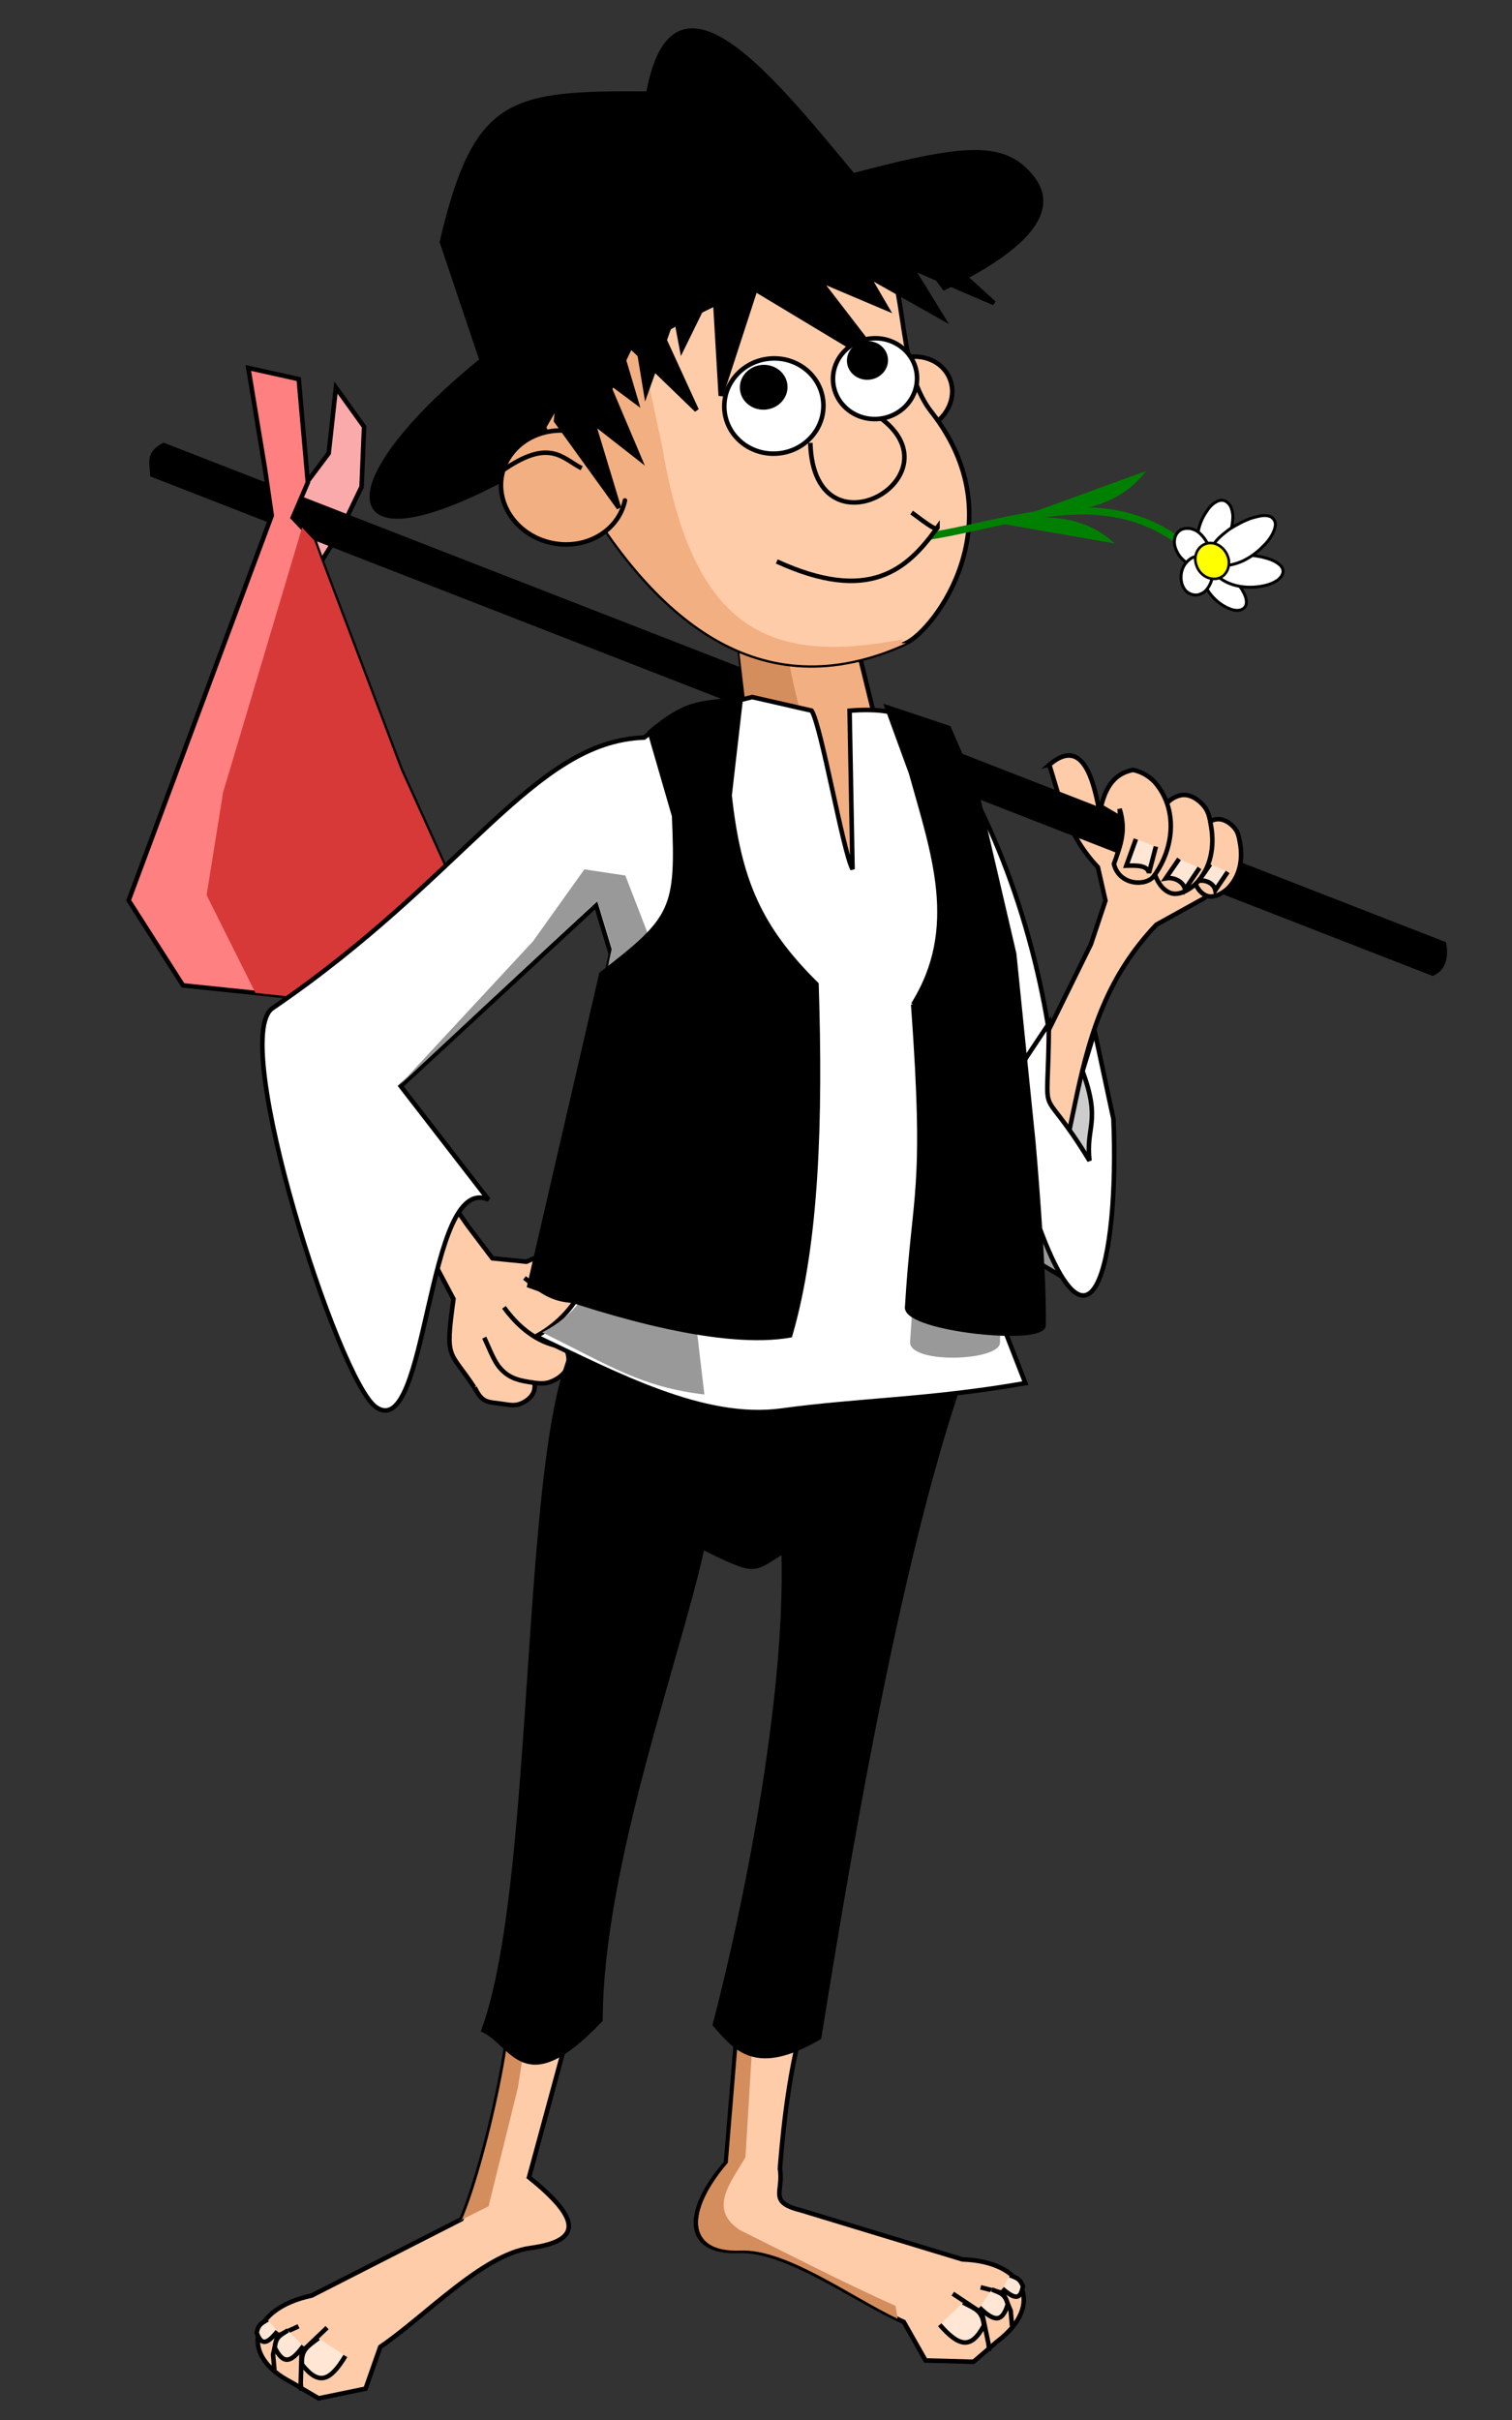 <?xml version="1.0" encoding="UTF-8" standalone="no"?>
<!-- Created with Inkscape (http://www.inkscape.org/) -->

<svg
   xmlns:dc="http://purl.org/dc/elements/1.1/"
   xmlns:cc="http://creativecommons.org/ns#"
   xmlns:rdf="http://www.w3.org/1999/02/22-rdf-syntax-ns#"
   xmlns:svg="http://www.w3.org/2000/svg"
   xmlns="http://www.w3.org/2000/svg"
   xmlns:sodipodi="http://sodipodi.sourceforge.net/DTD/sodipodi-0.dtd"
   xmlns:inkscape="http://www.inkscape.org/namespaces/inkscape"
   width="250"
   height="400"
   id="svg3496"
   version="1.1"
   inkscape:version="0.48.5 r10040"
   sodipodi:docname="poor_lad.svg">
  <rect width="100%" height="100%" fill="#333333" stroke="none"/>
  <defs
     id="defs3498" />
  <sodipodi:namedview
     id="base"
     pagecolor="#ffffff"
     bordercolor="#666666"
     borderopacity="1.0"
     inkscape:pageopacity="0.0"
     inkscape:pageshadow="2"
     inkscape:zoom="0.7"
     inkscape:cx="562.08745"
     inkscape:cy="477.13317"
     inkscape:document-units="px"
     inkscape:current-layer="layer1"
     showgrid="false"
     inkscape:window-width="1920"
     inkscape:window-height="1027"
     inkscape:window-x="1272"
     inkscape:window-y="-8"
     inkscape:window-maximized="1" />
  <g
     inkscape:label="1. réteg"
     inkscape:groupmode="layer"
     id="layer1"
     transform="translate(0,-652.362)">
    <g
       style="display:inline"
       id="g4773"
       transform="matrix(0.6,0,0,0.6,-107.045,563.993)">
      <path
         style="fill:#ffccaa;fill-opacity:1;stroke:#000000;stroke-width:1.25;stroke-linecap:butt;stroke-linejoin:miter;stroke-miterlimit:4;stroke-opacity:1;stroke-dasharray:none"
         d="m 354.494,491.097 c -10.138,-0.169 -19.599,-1.511 -31.015,3.764 l -9.382,-0.94 -6.711,-8.871 -35.645,-50.824 -14.283,4.65 c 26.871,28.534 27.439,31.538 45.918,66.247 -2.399,17.411 -1.133,13.728 6.025,24.804 l 9.463,2.777 19.326,-25.505 -4.676,-7.606 c 5.884,0.392 26.694,5.506 20.98,-8.495 z"
         id="path3923"
         inkscape:connector-curvature="0"
         sodipodi:nodetypes="cccccccccccc" />
      <path
         sodipodi:nodetypes="ccsssssscc"
         inkscape:connector-curvature="0"
         id="path3925"
         d="m 309.241,529.498 c 2.086,4.498 3.71,3.931 7.879,4.57 1.47,0.221 3.054,0.521 4.467,0.014 1.516,-0.544 3.067,-1.61 3.786,-3.093 0.548,-1.129 0.476,-2.583 0.086,-3.765 -0.453,-1.372 -1.507,-2.53 -2.651,-3.367 -1.83,-1.338 -4.522,-1.01 -6.347,-2.356 -0.608,-0.448 -0.735,-1.449 -1.398,-1.806 l 6e-5,-2e-5 c -1.826,-0.982 3.935,-0.174 1.949,0.469"
         style="fill:#ffccaa;fill-opacity:1;stroke:#000000;stroke-width:1.25;stroke-linecap:butt;stroke-linejoin:miter;stroke-miterlimit:4;stroke-opacity:1;stroke-dasharray:none" />
      <path
         style="fill:#ffccaa;fill-opacity:1;stroke:#000000;stroke-width:1.25;stroke-linecap:butt;stroke-linejoin:miter;stroke-miterlimit:4;stroke-opacity:1;stroke-dasharray:none"
         d="m 311.856,515.779 c 1.031,2.129 2.429,5.89 3.885,7.793 2.363,3.09 5.108,3.905 8.401,4.419 1.877,0.287 3.9,0.674 5.697,0.061 1.929,-0.658 3.895,-1.961 4.798,-3.788 0.688,-1.392 0.581,-3.19 0.072,-4.656 -0.591,-1.702 -1.947,-3.144 -3.414,-4.19 -2.347,-1.673 -5.777,-1.293 -8.117,-2.975 -0.779,-0.56 -0.951,-1.8 -1.801,-2.247 l 2.6e-4,3.3e-4"
         id="path3927"
         inkscape:connector-curvature="0"
         sodipodi:nodetypes="cscssssssc" />
      <path
         style="fill:#ffccaa;fill-opacity:1;stroke:#000000;stroke-width:1.25;stroke-linecap:butt;stroke-linejoin:miter;stroke-miterlimit:4;stroke-opacity:1;stroke-dasharray:none"
         d="m 317.287,507.429 c 5.416,7.591 14.273,13.504 23.432,9.729 2.108,-0.948 4.014,-2.632 5.148,-4.647 0.456,-3.85 -0.646,-7.731 -6.794,-11.535 l -4.634,4.035 2.397,0.616 c -6.372,-0.176 -9.47,-2.874 -13.893,-6.297"
         id="path3929"
         inkscape:connector-curvature="0"
         sodipodi:nodetypes="ccccccc" />
      <path
         inkscape:connector-curvature="0"
         transform="matrix(-0.666,0.269,0.269,0.666,600.414,-25.781)"
         style="fill:#ffccaa;fill-opacity:1;stroke:#000000;stroke-width:1.74;stroke-linecap:round;stroke-miterlimit:4;stroke-opacity:1;stroke-dashoffset:0"
         d="m 382.848,274.545 c 0,7.81 -7.01,14.142 -15.657,14.142 -8.647,0 -15.657,-6.332 -15.657,-14.142 0,-7.81 7.01,-14.142 15.657,-14.142 0.999,0 1.995,0.086 2.975,0.258"
         id="path3871" />
      <path
         sodipodi:nodetypes="cccccc"
         inkscape:connector-curvature="0"
         id="path3842"
         d="m 469.447,448.31 c -2.332,-31.744 -12.946,-67.682 -29.546,-93.735 l 6.821,77.482 2.803,43.358 22.846,6.101 z"
         style="fill:#ffffff;stroke:#000000;stroke-width:1.25;stroke-linecap:butt;stroke-linejoin:miter;stroke-miterlimit:4;stroke-opacity:1;stroke-dasharray:none" />
      <g
         style="fill:#ffccaa;stroke-width:1.25;stroke-miterlimit:4;stroke-dasharray:none"
         transform="matrix(-0.996,0.088,0.088,0.996,612.259,-26.454)"
         id="g3820">
        <path
           sodipodi:nodetypes="ccscccccccc"
           inkscape:connector-curvature="0"
           id="path3822"
           d="m 335.876,693.253 19.193,52.023 c -12.449,11.988 -13.968,18.722 1.345,19.438 13.322,0.623 30.763,16.39 43.607,23.494 l 5.051,11.112 13.132,1.515 7.071,-5.051 c 13.975,-8.79 9.443,-21.235 -7.642,-23.313 l -42.978,-17.319 c -6.999,-12.471 -22.794,-58.663 -18.575,-69.474 z"
           style="fill:#ffccaa;stroke:#000000;stroke-width:1.25;stroke-linecap:butt;stroke-linejoin:miter;stroke-miterlimit:4;stroke-opacity:1;stroke-dasharray:none" />
        <path
           inkscape:connector-curvature="0"
           id="path3824"
           d="m 414.163,781.641 7.576,6.061 1.01,8.586 0,2.02"
           style="fill:#ffccaa;stroke:#000000;stroke-width:1.25;stroke-linecap:butt;stroke-linejoin:miter;stroke-miterlimit:4;stroke-opacity:1;stroke-dasharray:none" />
        <path
           inkscape:connector-curvature="0"
           id="path3826"
           d="m 421.964,780.576 6.071,2.143 1.607,5 0,4.286"
           style="fill:#ffccaa;stroke:#000000;stroke-width:1.25;stroke-linecap:butt;stroke-linejoin:miter;stroke-miterlimit:4;stroke-opacity:1;stroke-dasharray:none" />
        <path
           sodipodi:nodetypes="ccc"
           inkscape:connector-curvature="0"
           id="path3828"
           d="m 409.821,789.862 c 4.797,6.557 8.021,7.571 12.143,1.25 -0.15,-4.114 -1.918,-4.699 -5.179,-6.786"
           style="fill:#ffe6d5;stroke:#000000;stroke-width:1.25;stroke-linecap:butt;stroke-linejoin:miter;stroke-miterlimit:4;stroke-opacity:1;stroke-dasharray:none" />
        <path
           style="fill:#ffe6d5;stroke:#000000;stroke-width:1.25;stroke-linecap:butt;stroke-linejoin:miter;stroke-miterlimit:4;stroke-opacity:1;stroke-dasharray:none"
           d="m 421.135,786.091 c 3.737,4.304 5.896,4.743 7.865,-0.206 -0.523,-2.962 -1.71,-3.223 -4.003,-4.435"
           id="path3830"
           inkscape:connector-curvature="0"
           sodipodi:nodetypes="ccc" />
        <path
           inkscape:transform-center-x="-1.0976204"
           sodipodi:nodetypes="ccc"
           inkscape:connector-curvature="0"
           id="path3832"
           d="m 427.909,781.471 c 3.119,3.248 4.729,3.579 5.696,-0.156 -0.657,-2.235 -1.545,-2.432 -3.325,-3.347"
           style="fill:#ffe6d5;stroke:#000000;stroke-width:1.25;stroke-linecap:butt;stroke-linejoin:miter;stroke-miterlimit:4;stroke-opacity:1;stroke-dasharray:none" />
      </g>
      <g
         transform="matrix(0.996,-0.088,0.088,0.996,-40.318,37.075)"
         style="fill:#ffccaa;stroke-width:1.25;stroke-miterlimit:4;stroke-dasharray:none"
         id="g3812">
        <path
           style="fill:#ffccaa;stroke:#000000;stroke-width:1.25;stroke-linecap:butt;stroke-linejoin:miter;stroke-miterlimit:4;stroke-opacity:1;stroke-dasharray:none"
           d="m 363.15,693.253 -8.081,46.972 c -12.449,11.988 -13.968,23.773 1.345,24.489 13.322,0.623 30.763,16.39 43.607,23.494 l 5.051,11.112 13.132,1.515 7.071,-5.051 c 13.975,-8.79 9.443,-21.235 -7.642,-23.313 l -42.978,-17.319 c -9.157,-3.138 -4.388,-5.535 -4.925,-12.004 2.907,-17.216 6.705,-33.837 13.624,-48.379 z"
           id="path2999"
           inkscape:connector-curvature="0"
           sodipodi:nodetypes="ccsccccccccc" />
        <path
           style="fill:#ffccaa;stroke:#000000;stroke-width:1.25;stroke-linecap:butt;stroke-linejoin:miter;stroke-miterlimit:4;stroke-opacity:1;stroke-dasharray:none"
           d="m 414.163,781.641 7.576,6.061 1.01,8.586 0,2.02"
           id="path3001"
           inkscape:connector-curvature="0" />
        <path
           style="fill:#ffccaa;stroke:#000000;stroke-width:1.25;stroke-linecap:butt;stroke-linejoin:miter;stroke-miterlimit:4;stroke-opacity:1;stroke-dasharray:none"
           d="m 421.964,780.576 6.071,2.143 1.607,5 0,4.286"
           id="path3003"
           inkscape:connector-curvature="0" />
        <path
           style="fill:#ffe6d5;stroke:#000000;stroke-width:1.25;stroke-linecap:butt;stroke-linejoin:miter;stroke-miterlimit:4;stroke-opacity:1;stroke-dasharray:none"
           d="m 409.821,789.862 c 4.797,6.557 8.021,7.571 12.143,1.25 -0.15,-4.114 -1.918,-4.699 -5.179,-6.786"
           id="path3005"
           inkscape:connector-curvature="0"
           sodipodi:nodetypes="ccc" />
        <path
           sodipodi:nodetypes="ccc"
           inkscape:connector-curvature="0"
           id="path3007"
           d="m 421.135,786.091 c 3.737,4.304 5.896,4.743 7.865,-0.206 -0.523,-2.962 -1.71,-3.223 -4.003,-4.435"
           style="fill:#ffe6d5;stroke:#000000;stroke-width:1.25;stroke-linecap:butt;stroke-linejoin:miter;stroke-miterlimit:4;stroke-opacity:1;stroke-dasharray:none" />
        <path
           style="fill:#ffe6d5;stroke:#000000;stroke-width:1.25;stroke-linecap:butt;stroke-linejoin:miter;stroke-miterlimit:4;stroke-opacity:1;stroke-dasharray:none"
           d="m 427.909,781.471 c 3.119,3.248 4.729,3.579 5.696,-0.156 -0.657,-2.235 -1.545,-2.432 -3.325,-3.347"
           id="path3009"
           inkscape:connector-curvature="0"
           sodipodi:nodetypes="ccc"
           inkscape:transform-center-x="-1.0976204" />
      </g>
      <path
         inkscape:connector-curvature="0"
         id="path3810"
         d="m 471.919,432.361 6.014,11.302 3.313,17.276 -2.775,9.207 -6.381,-7.326 -8.462,-14.672 z"
         style="fill:#cccccc;stroke:#000000;stroke-width:1.25;stroke-linecap:butt;stroke-linejoin:miter;stroke-miterlimit:4;stroke-opacity:1;stroke-dasharray:none" />
      <path
         inkscape:connector-curvature="0"
         id="path3808"
         d="m 474.761,501.306 c -1.548,-1.298 -34.023,-19.951 -34.023,-19.951 l 0.574,-42.356 23.623,15.847 9.515,30.712 z"
         style="fill:#999999;fill-opacity:1;stroke:#000000;stroke-width:1.25;stroke-linecap:butt;stroke-linejoin:miter;stroke-miterlimit:4;stroke-opacity:1;stroke-dasharray:none" />
      <path
         sodipodi:nodetypes="ccccccccccccc"
         inkscape:connector-curvature="0"
         id="path3804"
         d="m 467.579,357.97 c 3.048,9.67 4.769,19.07 13.386,28.229 l 2.077,9.197 -4.013,12.015 -29.46,59.888 10.381,31.536 c 18.563,-34.52 10.034,-68.3 37.11,-96.814 l 13.053,-7.233 8.569,-6.332 -0.361,-9.855 -30.311,-10.261 -5.736,6.843 c -1.491,-5.706 -3.225,-27.065 -14.698,-17.213 z"
         style="fill:#ffccaa;fill-opacity:1;stroke:#000000;stroke-width:1.25;stroke-linecap:butt;stroke-linejoin:miter;stroke-miterlimit:4;stroke-opacity:1;stroke-dasharray:none" />
      <path
         inkscape:connector-curvature="0"
         id="path3790"
         d="m 265.694,303.989 6.594,-10.619 5.757,-11.98 0.694,-16.553 -7.762,-10.79 -1.992,18.102 -11.23,14.971 -2.262,10.955 z"
         style="fill:#faaaaa;fill-opacity:1;stroke:#000000;stroke-width:1.25;stroke-linecap:butt;stroke-linejoin:miter;stroke-miterlimit:4;stroke-opacity:1;stroke-dasharray:none" />
      <path
         sodipodi:nodetypes="ccccc"
         inkscape:connector-curvature="0"
         id="rect3785"
         d="m 219.789,278.515 c 0.05,-3.19 -1.765,-6.525 3.685,-9.296 l 353.435,137.634 c 0.873,4.86 -0.43,7.897 -3.685,9.296 z"
         style="fill:#000000;fill-opacity:1;stroke:none" />
      <path
         sodipodi:nodetypes="ccccc"
         inkscape:transform-center-x="6.4286635"
         inkscape:transform-center-y="-34.94878"
         inkscape:connector-curvature="0"
         id="path3844"
         d="m 390.271,392.738 -12.312,-101.496 27.567,-3.075 24.622,100.179 z"
         style="fill:#f2af81;fill-opacity:1;stroke:#000000;stroke-width:1.25;stroke-linecap:butt;stroke-linejoin:miter;stroke-miterlimit:4;stroke-opacity:1;stroke-dasharray:none" />
      <path
         style="fill:#ffccaa;fill-opacity:1;stroke:#000000;stroke-width:1.25;stroke-linecap:butt;stroke-linejoin:miter;stroke-miterlimit:4;stroke-opacity:1;stroke-dasharray:none"
         d="m 507.188,386.323 c -0.353,2.043 0.317,4.333 1.556,6.014 0.703,0.953 1.834,1.819 3.044,1.915 1.718,0.135 3.434,-0.923 4.752,-2.006 3.607,-3.402 4.343,-8.266 3.63,-12.422 -0.256,-1.465 -0.472,-3.062 -1.4,-4.242 -0.996,-1.266 -2.498,-2.399 -4.132,-2.612 -1.245,-0.162 -2.6,0.366 -3.599,1.11 -1.159,0.864 -1.923,2.23 -2.355,3.58 -0.69,2.159 0.473,4.609 -0.226,6.766 -0.233,0.718 -1.142,1.156 -1.27,1.898 z"
         id="path3796"
         inkscape:connector-curvature="0"
         sodipodi:nodetypes="sssccssssss" />
      <path
         sodipodi:nodetypes="ccccsccccc"
         inkscape:connector-curvature="0"
         id="path3969"
         d="m 386.606,695.75 -3.265,0.062 -0.585,1.151 -3.788,46.138 c -11.185,12.976 -11.646,24.8 3.449,24.173 12.657,-0.526 30.265,12.54 43.364,18.791 l -0.585,-3.547 c -14.524,-6.503 -28.666,-13.85 -42.932,-20.907 -8.933,-5.926 -2.199,-13.393 1.571,-20.067 z"
         style="fill:#d48d5c;fill-opacity:1;stroke:none" />
      <path
         inkscape:connector-curvature="0"
         id="path3992"
         d="m 318.108,687.812 c 5.15,10.4 -6.528,57.807 -12.406,70.844 l -0.781,0.406 0.062,0.031 8.062,-4.031 8.094,-32.688 4.969,-32.344 -8,-2.219 z"
         style="fill:#d48d5c;fill-opacity:1;stroke:none" />
      <path
         sodipodi:nodetypes="ccccccccc"
         inkscape:connector-curvature="0"
         id="path2997"
         d="m 348.271,511.708 c 23.89,8.943 32.873,7.703 102.993,-5.01 -21.242,45.67 -37.785,143.763 -47.128,201.89 -17.465,10.185 -22.921,3.077 -28.707,-3.557 7.721,-29.558 20.199,-88.529 18.938,-130.453 -8.765,5.39 -7.127,6.412 -22.403,-1.07 -6.458,29.899 -27.98,87.781 -28.083,130.244 -21.026,22.109 -23.852,6.794 -32.2,2.835 18.066,-49.263 7.862,-208.541 36.59,-194.878 z"
         style="fill:#000000;stroke:#000000;stroke-width:1.25;stroke-linecap:butt;stroke-linejoin:miter;stroke-miterlimit:4;stroke-opacity:1;stroke-dasharray:none" />
      <path
         sodipodi:nodetypes="ccccc"
         style="fill:#d48d5c;fill-opacity:1;stroke:none"
         d="m 388.631,382.082 -10.672,-90.84 19.149,0.446 c -7.958,18.082 -1.144,50.937 16.703,94.824 z"
         id="path3949"
         inkscape:connector-curvature="0"
         inkscape:transform-center-y="-48.771516"
         inkscape:transform-center-x="8.4574859" />
      <path
         inkscape:connector-curvature="0"
         id="path3788"
         d="m 253.288,289.306 -39.428,106.009 14.969,23.421 37.27,3.89 22.53,-8.795 12.238,-27.967 -12.017,-26.549 -21.951,-57.941 -1.893,-5.211 -5.932,-6.29 4.166,-9.688 -2.505,-28.461 -13.895,-3.079 4.609,27.918 z"
         style="fill:#ff8080;stroke:#000000;stroke-width:1.25;stroke-linecap:butt;stroke-linejoin:miter;stroke-miterlimit:4;stroke-opacity:1;stroke-dasharray:none" />
      <path
         sodipodi:nodetypes="sssccssssss"
         inkscape:connector-curvature="0"
         id="path3794"
         d="m 496.178,383.339 c -0.428,2.608 0.408,5.537 1.944,7.688 0.871,1.22 2.272,2.331 3.765,2.457 2.122,0.179 4.237,-1.166 5.86,-2.544 4.441,-4.332 5.332,-10.543 4.435,-15.855 -0.322,-1.872 -0.594,-3.913 -1.745,-5.424 -1.235,-1.621 -3.093,-3.074 -5.112,-3.353 -1.538,-0.212 -3.21,0.458 -4.44,1.405 -1.427,1.099 -2.366,2.842 -2.894,4.564 -0.844,2.756 0.602,5.89 -0.253,8.642 -0.285,0.917 -1.406,1.472 -1.562,2.419 z"
         style="fill:#ffccaa;fill-opacity:1;stroke:#000000;stroke-width:1.25;stroke-linecap:butt;stroke-linejoin:miter;stroke-miterlimit:4;stroke-opacity:1;stroke-dasharray:none" />
      <path
         sodipodi:nodetypes="ccccsccc"
         inkscape:connector-curvature="0"
         id="path3792"
         d="m 481.831,369.472 5.294,3.119 -0.174,-2.469 c 1.849,6.1 0.271,9.892 -1.576,15.171 1.429,5.898 8.854,6.298 11.045,3.287 5.487,-7.54 6.719,-18.298 0.239,-25.791 -1.567,-1.699 -3.767,-2.974 -6.037,-3.412 -3.796,0.786 -7.129,3.06 -8.791,10.096 z"
         style="fill:#ffccaa;fill-opacity:1;stroke:#000000;stroke-width:1.25;stroke-linecap:butt;stroke-linejoin:miter;stroke-miterlimit:4;stroke-opacity:1;stroke-dasharray:none" />
      <path
         sodipodi:nodetypes="cccc"
         inkscape:connector-curvature="0"
         id="path3798"
         d="m 491.436,378.433 -2.65,7.332 c 2.908,-0.076 5.799,-0.136 6.259,1.984 l 1.896,-7.265"
         style="fill:#ffe6d5;stroke:#000000;stroke-width:1.25;stroke-linecap:butt;stroke-linejoin:miter;stroke-miterlimit:4;stroke-opacity:1;stroke-dasharray:none" />
      <path
         style="fill:#ffe6d5;stroke:#000000;stroke-width:1.25;stroke-linecap:butt;stroke-linejoin:miter;stroke-miterlimit:4;stroke-opacity:1;stroke-dasharray:none"
         d="m 503.326,383.89 -3.673,5.362 c 2.507,-0.429 4.913,1.054 5.326,3.033 l 3.976,-5.896"
         id="path3800"
         inkscape:connector-curvature="0"
         sodipodi:nodetypes="cccc" />
      <path
         sodipodi:nodetypes="cccc"
         inkscape:connector-curvature="0"
         id="path3802"
         d="m 511.914,385.355 -3.135,4.577 c 2.14,-0.366 4.194,0.9 4.546,2.589 l 3.394,-5.032"
         style="fill:#ffe6d5;stroke:#000000;stroke-width:1.25;stroke-linecap:butt;stroke-linejoin:miter;stroke-miterlimit:4;stroke-opacity:1;stroke-dasharray:none" />
      <path
         sodipodi:nodetypes="ccccccccc"
         inkscape:connector-curvature="0"
         id="path3806"
         d="m 467.461,429.236 c -0.159,30.607 -3.501,13.676 11.187,37.803 -1.104,-9.55 3.245,-10.602 -1.919,-24.676 l 3.347,-10.942 5.167,24.136 c 1.651,38.355 -6.115,77.384 -24.242,18.359 l -1.969,-31.009 2.161,-4.246 z"
         style="fill:#ffffff;stroke:#000000;stroke-width:1.25;stroke-linecap:butt;stroke-linejoin:miter;stroke-miterlimit:4;stroke-opacity:1;stroke-dasharray:none" />
      <path
         sodipodi:nodetypes="cssssc"
         inkscape:connector-curvature="0"
         id="path3846"
         d="m 418.455,209.733 c 11.047,11.662 5.954,37.425 16.595,50.98 23.658,30.137 0.854,60.156 -6.966,63.727 -40.644,18.56 -69.796,-7.347 -91.166,-44.621 -21.37,-37.274 -27.337,-61.177 8.299,-89.081 30.164,-23.619 46.319,-14.493 73.238,18.995 z"
         style="fill:#ffccaa;fill-opacity:1;stroke:#000000;stroke-width:1.25;stroke-linecap:round;stroke-miterlimit:4;stroke-opacity:1;stroke-dasharray:none;stroke-dashoffset:0" />
      <path
         sodipodi:nodetypes="cc"
         inkscape:connector-curvature="0"
         id="path3883"
         d="m 429.168,295.693 c 27.468,-3.017 56.194,-18.886 80.882,6.504"
         style="fill:none;stroke:#008000;stroke-width:2;stroke-linecap:butt;stroke-linejoin:miter;stroke-miterlimit:4;stroke-opacity:1;stroke-dasharray:none" />
      <path
         sodipodi:nodetypes="cscsccc"
         inkscape:connector-curvature="0"
         id="path3851"
         d="m 323.552,275.719 c 14.53,-39.271 101.842,-67.022 108.284,-58.312 l 6.786,9.176 c 34.533,-16.658 27.254,-27.247 22.854,-31.893 -8.695,-9.179 -22.209,-6.096 -60.12,4.172 -29.011,16.324 -65.457,27.386 -82.047,41.386 -50.694,37.492 -53.222,68.177 4.243,35.471 z"
         style="fill:#000000;stroke:#000000;stroke-width:1.25;stroke-linecap:butt;stroke-linejoin:miter;stroke-miterlimit:4;stroke-opacity:1;stroke-dasharray:none" />
      <path
         sodipodi:nodetypes="cssccc"
         inkscape:connector-curvature="0"
         id="path3942"
         d="m 344.031,191.688 c -34.291,27.496 -28.251,51.277 -7.125,88.125 21.37,37.275 50.544,63.185 91.188,44.625 0.271,-0.124 -2.483,0.559 -0.868,-1.039 -35.91,6.918 -57.749,-1.549 -66.289,-52.867 z"
         style="fill:#f2af81;fill-opacity:1;stroke:none" />
      <path
         sodipodi:nodetypes="cc"
         inkscape:connector-curvature="0"
         id="path3867"
         d="m 401.716,269.277 c 0.927,34.279 46.059,6.79 15.07,-9.478"
         style="fill:#ffccaa;fill-opacity:1;stroke:#000000;stroke-width:1.25;stroke-linecap:butt;stroke-linejoin:miter;stroke-miterlimit:4;stroke-opacity:1;stroke-dasharray:none" />
      <path
         sodipodi:nodetypes="ccccccc"
         inkscape:connector-curvature="0"
         id="path3853"
         d="m 321.426,277.026 -21.236,-63.098 c 9.334,-39.598 18.661,-41.069 56.891,-40.852 7.87,-43.921 41.535,6.063 65.669,33.424 l -44.461,3.914 -39.4,35.952 z"
         style="fill:#000000;stroke:#000000;stroke-width:1.25;stroke-linecap:butt;stroke-linejoin:miter;stroke-miterlimit:4;stroke-opacity:1;stroke-dasharray:none" />
      <path
         inkscape:connector-curvature="0"
         id="path3855"
         d="m 381.736,224.112 41.398,24.919 -18.972,-24.653 18.616,7.882 -5.278,-9.057 20.626,11.626 -8.497,-13.814 22.702,9.763 -21.915,-19.913 -26.921,-0.431 z"
         style="fill:#000000;stroke:#000000;stroke-width:1.25;stroke-linecap:butt;stroke-linejoin:miter;stroke-miterlimit:4;stroke-opacity:1;stroke-dasharray:none" />
      <path
         style="fill:#000000;stroke:#000000;stroke-width:1.25;stroke-linecap:butt;stroke-linejoin:miter;stroke-miterlimit:4;stroke-opacity:1;stroke-dasharray:none"
         d="m 391.973,210.356 -14.942,45.951 -1.824,-31.054 -8.897,18.153 -1.948,-10.3 -7.962,22.298 -2.634,-16.002 -10.751,22.251 3.505,-29.403 20.053,-17.966 z"
         id="path3857"
         inkscape:connector-curvature="0" />
      <path
         inkscape:connector-curvature="0"
         transform="matrix(1.078,-0.095,0.095,1.078,-59.781,11.637)"
         style="fill:#ffffff;fill-opacity:1;stroke:#000000;stroke-width:1.155;stroke-linecap:round;stroke-miterlimit:4;stroke-opacity:1;stroke-dashoffset:0"
         d="m 408.102,264.443 c 0,6.695 -5.653,12.122 -12.627,12.122 -6.974,0 -12.627,-5.427 -12.627,-12.122 0,-6.695 5.653,-12.122 12.627,-12.122 6.974,0 12.627,5.427 12.627,12.122 z"
         id="path3861" />
      <path
         inkscape:connector-curvature="0"
         transform="matrix(0.782,-0.069,0.069,0.782,48.341,80.386)"
         style="fill:#000000;fill-opacity:1;stroke:#000000;stroke-width:1.593;stroke-linecap:round;stroke-miterlimit:4;stroke-opacity:1;stroke-dashoffset:0"
         d="m 420.223,258.382 c 0,3.905 -3.392,7.071 -7.576,7.071 -4.184,0 -7.576,-3.166 -7.576,-7.071 0,-3.905 3.392,-7.071 7.576,-7.071 4.184,0 7.576,3.166 7.576,7.071 z"
         id="path3859" />
      <path
         inkscape:connector-curvature="0"
         transform="matrix(0.914,-0.08,0.08,0.914,36.92,41.534)"
         style="fill:#ffffff;fill-opacity:1;stroke:#000000;stroke-width:1.362;stroke-linecap:round;stroke-miterlimit:4;stroke-opacity:1;stroke-dashoffset:0"
         d="m 408.102,264.443 c 0,6.695 -5.653,12.122 -12.627,12.122 -6.974,0 -12.627,-5.427 -12.627,-12.122 0,-6.695 5.653,-12.122 12.627,-12.122 6.974,0 12.627,5.427 12.627,12.122 z"
         id="path3863" />
      <path
         inkscape:connector-curvature="0"
         transform="matrix(0.663,-0.058,0.058,0.663,128.889,99.2)"
         style="fill:#000000;fill-opacity:1;stroke:#000000;stroke-width:1.879;stroke-linecap:round;stroke-miterlimit:4;stroke-opacity:1;stroke-dashoffset:0"
         d="m 420.223,258.382 c 0,3.905 -3.392,7.071 -7.576,7.071 -4.184,0 -7.576,-3.166 -7.576,-7.071 0,-3.905 3.392,-7.071 7.576,-7.071 4.184,0 7.576,3.166 7.576,7.071 z"
         id="path3865" />
      <path
         inkscape:connector-curvature="0"
         transform="matrix(1.081,0.228,-0.228,1.081,-0.639,-98.932)"
         style="fill:#f2af81;fill-opacity:1;stroke:#000000;stroke-width:1.132;stroke-linecap:round;stroke-miterlimit:4;stroke-opacity:1;stroke-dashoffset:0"
         d="m 382.848,274.545 c 0,7.81 -7.01,14.142 -15.657,14.142 -8.647,0 -15.657,-6.332 -15.657,-14.142 0,-7.81 7.01,-14.142 15.657,-14.142 0.999,0 1.995,0.086 2.975,0.258"
         id="path3869" />
      <path
         sodipodi:nodetypes="ccc"
         inkscape:connector-curvature="0"
         id="path3873"
         d="m 392.469,301.953 c 25.146,11.511 35.836,2.595 44.315,-9.445 0.024,1.704 -5.34,-2.812 -7.165,-4.026"
         style="fill:#ffccaa;fill-opacity:1;stroke:#000000;stroke-width:1.25;stroke-linecap:butt;stroke-linejoin:miter;stroke-miterlimit:4;stroke-opacity:1;stroke-dasharray:none" />
      <path
         sodipodi:nodetypes="cc"
         inkscape:connector-curvature="0"
         id="path3879"
         d="m 338.701,276.275 c -5.419,-2.769 -8.909,-8.524 -22.226,0.942"
         style="fill:none;stroke:#000000;stroke-width:1.25;stroke-linecap:butt;stroke-linejoin:miter;stroke-miterlimit:4;stroke-opacity:1;stroke-dasharray:none" />
      <path
         inkscape:connector-curvature="0"
         id="path3881"
         d="m 350.264,216.326 20.117,43.933 -22.368,-21.619 5.744,19.383 -8.407,-6.261 9.238,21.8 -12.773,-9.993 7.154,23.654 -17.329,-24.011 2.593,-26.799 z"
         style="fill:#000000;stroke:#000000;stroke-width:1.25;stroke-linecap:butt;stroke-linejoin:miter;stroke-miterlimit:4;stroke-opacity:1;stroke-dasharray:none" />
      <g
         transform="matrix(0.638,-0.134,0.134,0.638,102.614,190.527)"
         id="g3906">
        <path
           inkscape:connector-curvature="0"
           transform="translate(65,25.714)"
           style="fill:#ffffff;fill-opacity:1;stroke:#000000;stroke-width:1.25;stroke-linecap:round;stroke-miterlimit:4;stroke-opacity:1;stroke-dashoffset:0"
           d="m 522.938,246.25 c -2.17,0.383 -4.096,1.612 -5.603,3.187 -2.745,2.487 -4.81,5.713 -5.967,9.227 -0.802,2.597 -1.108,5.498 -0.042,8.065 0.572,1.611 1.995,3.069 3.789,3.104 1.863,0.082 3.52,-1.045 4.806,-2.294 1.942,-1.613 3.286,-3.798 4.599,-5.92 1.088,-2.041 2.104,-4.134 2.713,-6.374 0.615,-1.856 0.67,-3.871 0.235,-5.776 -0.511,-1.401 -1.487,-2.886 -3.062,-3.156 -0.485,-0.113 -0.976,-0.098 -1.469,-0.062 z"
           id="path3887" />
        <path
           inkscape:connector-curvature="0"
           transform="translate(65,48.929)"
           style="fill:#ffffff;fill-opacity:1;stroke:#000000;stroke-width:1.25;stroke-linecap:round;stroke-miterlimit:4;stroke-opacity:1;stroke-dashoffset:0"
           d="m 513.281,247.938 c -1.202,0.352 -2.148,1.264 -2.692,2.374 -0.693,1.461 -0.762,3.148 -0.684,4.74 0.182,3.154 1.507,6.128 3.314,8.681 1.583,2.256 3.647,4.209 6.062,5.548 1.5,0.768 3.391,1.19 4.941,0.317 1.57,-0.903 1.784,-2.938 1.59,-4.567 -0.329,-2.174 -1.118,-4.261 -2.083,-6.226 -1.28,-2.426 -2.567,-4.865 -4.203,-7.075 -1.008,-1.277 -2.058,-2.588 -3.538,-3.338 -0.806,-0.444 -1.801,-0.782 -2.707,-0.454 z"
           id="path3889" />
        <path
           inkscape:connector-curvature="0"
           transform="matrix(0.5,-0.866,0.866,0.5,95.28,616.099)"
           style="fill:#ffffff;fill-opacity:1;stroke:#000000;stroke-width:1.25;stroke-linecap:round;stroke-miterlimit:4;stroke-opacity:1;stroke-dashoffset:0"
           d="m 523.375,242 c -2.613,0.357 -4.724,2.209 -6.253,4.249 -1.669,2.48 -2.627,5.582 -2.028,8.564 0.438,1.809 1.647,3.679 3.583,4.079 2.25,0.499 4.425,-0.769 6.081,-2.179 1.892,-1.447 3.307,-3.461 4.266,-5.626 0.669,-1.785 0.836,-3.835 0.12,-5.629 -0.49,-1.341 -1.461,-2.557 -2.831,-3.052 -0.909,-0.428 -1.948,-0.503 -2.938,-0.406 z"
           id="path3891" />
        <path
           inkscape:connector-curvature="0"
           transform="matrix(0.5,-0.866,0.866,0.5,115.384,627.707)"
           style="fill:#ffffff;fill-opacity:1;stroke:#000000;stroke-width:1.25;stroke-linecap:round;stroke-miterlimit:4;stroke-opacity:1;stroke-dashoffset:0"
           d="m 518.375,236.969 c -2.06,0.396 -3.548,2.151 -4.329,4.009 -1.532,3.306 -1.693,7.107 -1.13,10.662 0.593,3.56 1.935,6.973 3.861,10.02 0.913,1.432 2.051,2.749 3.379,3.809 1.109,0.83 2.501,1.413 3.906,1.281 1.436,-0.219 2.464,-1.434 2.872,-2.767 0.94,-2.504 0.81,-5.234 0.612,-7.855 -0.438,-3.913 -1.428,-7.734 -2.422,-11.535 -0.679,-1.996 -1.507,-3.954 -2.738,-5.678 -0.834,-1.191 -2.208,-2.044 -3.695,-1.978 -0.107,-0.006 -0.211,0.021 -0.317,0.031 z"
           id="path3893" />
        <path
           inkscape:connector-curvature="0"
           transform="matrix(-0.5,-0.866,0.866,-0.5,621.709,885.069)"
           style="fill:#ffffff;fill-opacity:1;stroke:#000000;stroke-width:1.25;stroke-linecap:round;stroke-miterlimit:4;stroke-opacity:1;stroke-dashoffset:0"
           d="m 528.344,241.719 c -2.102,0.293 -4.217,1.655 -4.777,3.798 -0.706,1.686 -0.368,3.617 0.256,5.275 0.835,2.206 2.282,4.203 4.287,5.482 1.1,0.663 2.312,1.269 3.63,1.245 1.995,0.115 3.877,-1.1 4.854,-2.802 1.129,-1.699 1.132,-3.892 0.731,-5.824 -0.549,-2.357 -2.102,-4.39 -4.084,-5.745 -1.417,-0.951 -3.18,-1.552 -4.897,-1.431 z"
           id="path3895" />
        <path
           inkscape:connector-curvature="0"
           transform="matrix(-0.5,-0.866,0.866,-0.5,641.813,873.462)"
           style="fill:#ffffff;fill-opacity:1;stroke:#000000;stroke-width:1.25;stroke-linecap:round;stroke-miterlimit:4;stroke-opacity:1;stroke-dashoffset:0"
           d="m 529.812,235.406 c -1.79,0.171 -3.327,1.378 -4.421,2.741 -1.959,2.732 -3.346,5.884 -3.95,9.196 -0.551,2.687 -0.674,5.461 -0.487,8.193 0.068,1.782 0.331,3.549 0.867,5.253 0.474,1.665 1.28,3.28 2.461,4.555 1.192,1.148 3.167,1.327 4.527,0.367 2.13,-1.379 3.091,-3.839 4.237,-5.99 1.355,-3.269 2.182,-6.738 2.779,-10.216 0.23,-3.257 0.551,-6.625 -0.511,-9.781 -0.51,-1.822 -1.764,-3.57 -3.594,-4.224 -0.631,-0.153 -1.263,-0.14 -1.906,-0.094 z"
           id="path3897" />
        <path
           inkscape:connector-curvature="0"
           transform="matrix(0.879,0,0,0.879,113.972,59.28)"
           style="fill:#ffff00;fill-opacity:1;stroke:#000000;stroke-width:1.25;stroke-linecap:round;stroke-miterlimit:4;stroke-opacity:1;stroke-dashoffset:0"
           d="m 529.438,260.875 c -2.56,0.111 -4.969,1.786 -6.083,4.079 -1.336,2.38 -1.126,5.343 -0.198,7.827 1.013,2.414 2.987,4.471 5.516,5.266 2.377,0.839 5.226,0.316 6.996,-1.529 1.496,-1.344 2.279,-3.336 2.562,-5.288 0.244,-3.014 -0.931,-6.151 -3.14,-8.221 -1.501,-1.403 -3.586,-2.278 -5.654,-2.134 z"
           id="path3885" />
      </g>
      <path
         sodipodi:nodetypes="cc"
         inkscape:connector-curvature="0"
         id="path3915"
         d="m 462.946,288.418 c 17.375,0.532 25.969,-4.389 31.267,-11.357"
         style="fill:#008000;fill-opacity:1;stroke:#000000;stroke-width:2;stroke-linecap:round;stroke-linejoin:miter;stroke-miterlimit:4;stroke-opacity:0;stroke-dasharray:none" />
      <path
         style="fill:#008000;fill-opacity:1;stroke:#000000;stroke-width:2;stroke-linecap:round;stroke-linejoin:miter;stroke-miterlimit:4;stroke-opacity:0;stroke-dasharray:none"
         d="m 452.8,291.276 c 17.015,-3.559 26.337,-0.215 32.771,5.72"
         id="path3917"
         inkscape:connector-curvature="0"
         sodipodi:nodetypes="cc" />
      <path
         id="path3937"
         d="M 261.656,292.625 239.875,365.594 235.344,393.875 248.812,420.812 266.094,422.625 288.625,413.844 300.875,385.875 288.844,359.312 266.906,301.375 265,296.156 261.656,292.625 z"
         style="fill:#d73939;stroke:none"
         inkscape:connector-curvature="0" />
      <path
         sodipodi:nodetypes="cccsscccccscccccccc"
         inkscape:connector-curvature="0"
         id="path3011"
         d="m 385.688,339.312 -22.469,5.562 -7.312,5.594 c -30.641,1.029 -49.151,38.27 -102.406,74.562 -12.03,8.198 18.103,102.635 28.5,109.875 14.489,10.089 13.736,-64.942 31.031,-57.125 L 288.844,446.5 342.688,396.688 346.75,410.125 c -9.555,39.362 10.379,88.083 -20.625,105.312 22.388,10.615 46.23,23.36 67.656,20.438 21.546,-2.939 41.025,-2.964 67.188,-7.562 l -9.531,-24.469 -3.781,-79.625 -11.375,-76.094 c -7.022,-2.082 -9.291,-6.209 -23.75,-5.062 l 0.813,43.67 c -2.629,-4.786 -8.621,-39.665 -11.288,-43.689 z"
         style="fill:#ffffff;stroke:#000000;stroke-width:1.25;stroke-linecap:butt;stroke-linejoin:miter;stroke-miterlimit:4;stroke-opacity:1;stroke-dasharray:none" />
      <path
         sodipodi:nodetypes="ccccc"
         inkscape:connector-curvature="0"
         id="path3957"
         d="m 345.965,466.375 c 0.318,20.533 -0.526,38.969 -18.139,47.963 18.905,9.313 27.271,15.017 44.689,17.108 -2.387,-20.603 -6.835,-57.522 -6.835,-57.522 z"
         style="fill:#999999;fill-opacity:1;stroke:none" />
      <path
         sodipodi:nodetypes="ccccccccc"
         inkscape:connector-curvature="0"
         id="path3952"
         d="m 339.444,386.779 -14.149,19.804 -37.118,39.987 54.854,-51.164 3.969,13.188 c -0.98,4.076 -1.628,8.267 -2.062,12.5 l 15.438,-7.719 -9.642,-24.905 z"
         style="fill:#999999;stroke:none" />
      <path
         sodipodi:nodetypes="ccccccccc"
         inkscape:connector-curvature="0"
         id="path3783"
         d="m 382.512,339.955 -3.05,26.441 c 2.56,23.351 8.145,36.412 23.94,52.03 1.191,37.097 0.175,71.226 -7.261,96.724 -18.121,3.201 -47.901,-4.972 -71.848,-13.681 l 19.838,-85.861 c 19.97,-15.356 21.158,-17.803 20.053,-43.564 l -6.692,-23.074 c 9.851,-8.12 12.9,-7.948 25.02,-9.014 z"
         style="fill:#000000;stroke:#000000;stroke-width:1.25;stroke-linecap:butt;stroke-linejoin:miter;stroke-miterlimit:4;stroke-opacity:1;stroke-dasharray:none" />
      <path
         sodipodi:nodetypes="cccccc"
         inkscape:connector-curvature="0"
         id="path3962"
         d="m 451.406,424.469 -17.462,29.799 c -0.559,11.823 -3.702,45.063 -4.756,62.945 0.489,5.893 24.709,4.992 24.793,-0.05 0.267,-16.109 1.988,-48.037 1.988,-48.037 z"
         style="fill:#999999;fill-opacity:1;stroke:none" />
      <path
         sodipodi:nodetypes="cccccccscc"
         inkscape:connector-curvature="0"
         id="path3781"
         d="m 430.062,423.966 c 13.183,-21.06 5.503,-41.814 -0.594,-63.765 l -6.609,-18.061 16.992,5.675 7.645,17.612 10.381,44.619 5.284,51.879 c 0,0 3.088,34.315 2.821,50.424 -0.084,5.043 -37.103,1.155 -37.592,-4.738 1.928,-32.699 5.505,-31.02 1.672,-83.645 z"
         style="fill:#000000;stroke:#000000;stroke-width:1.25;stroke-linecap:butt;stroke-linejoin:miter;stroke-miterlimit:4;stroke-opacity:1;stroke-dasharray:none" />
    </g>
  </g>
</svg>
